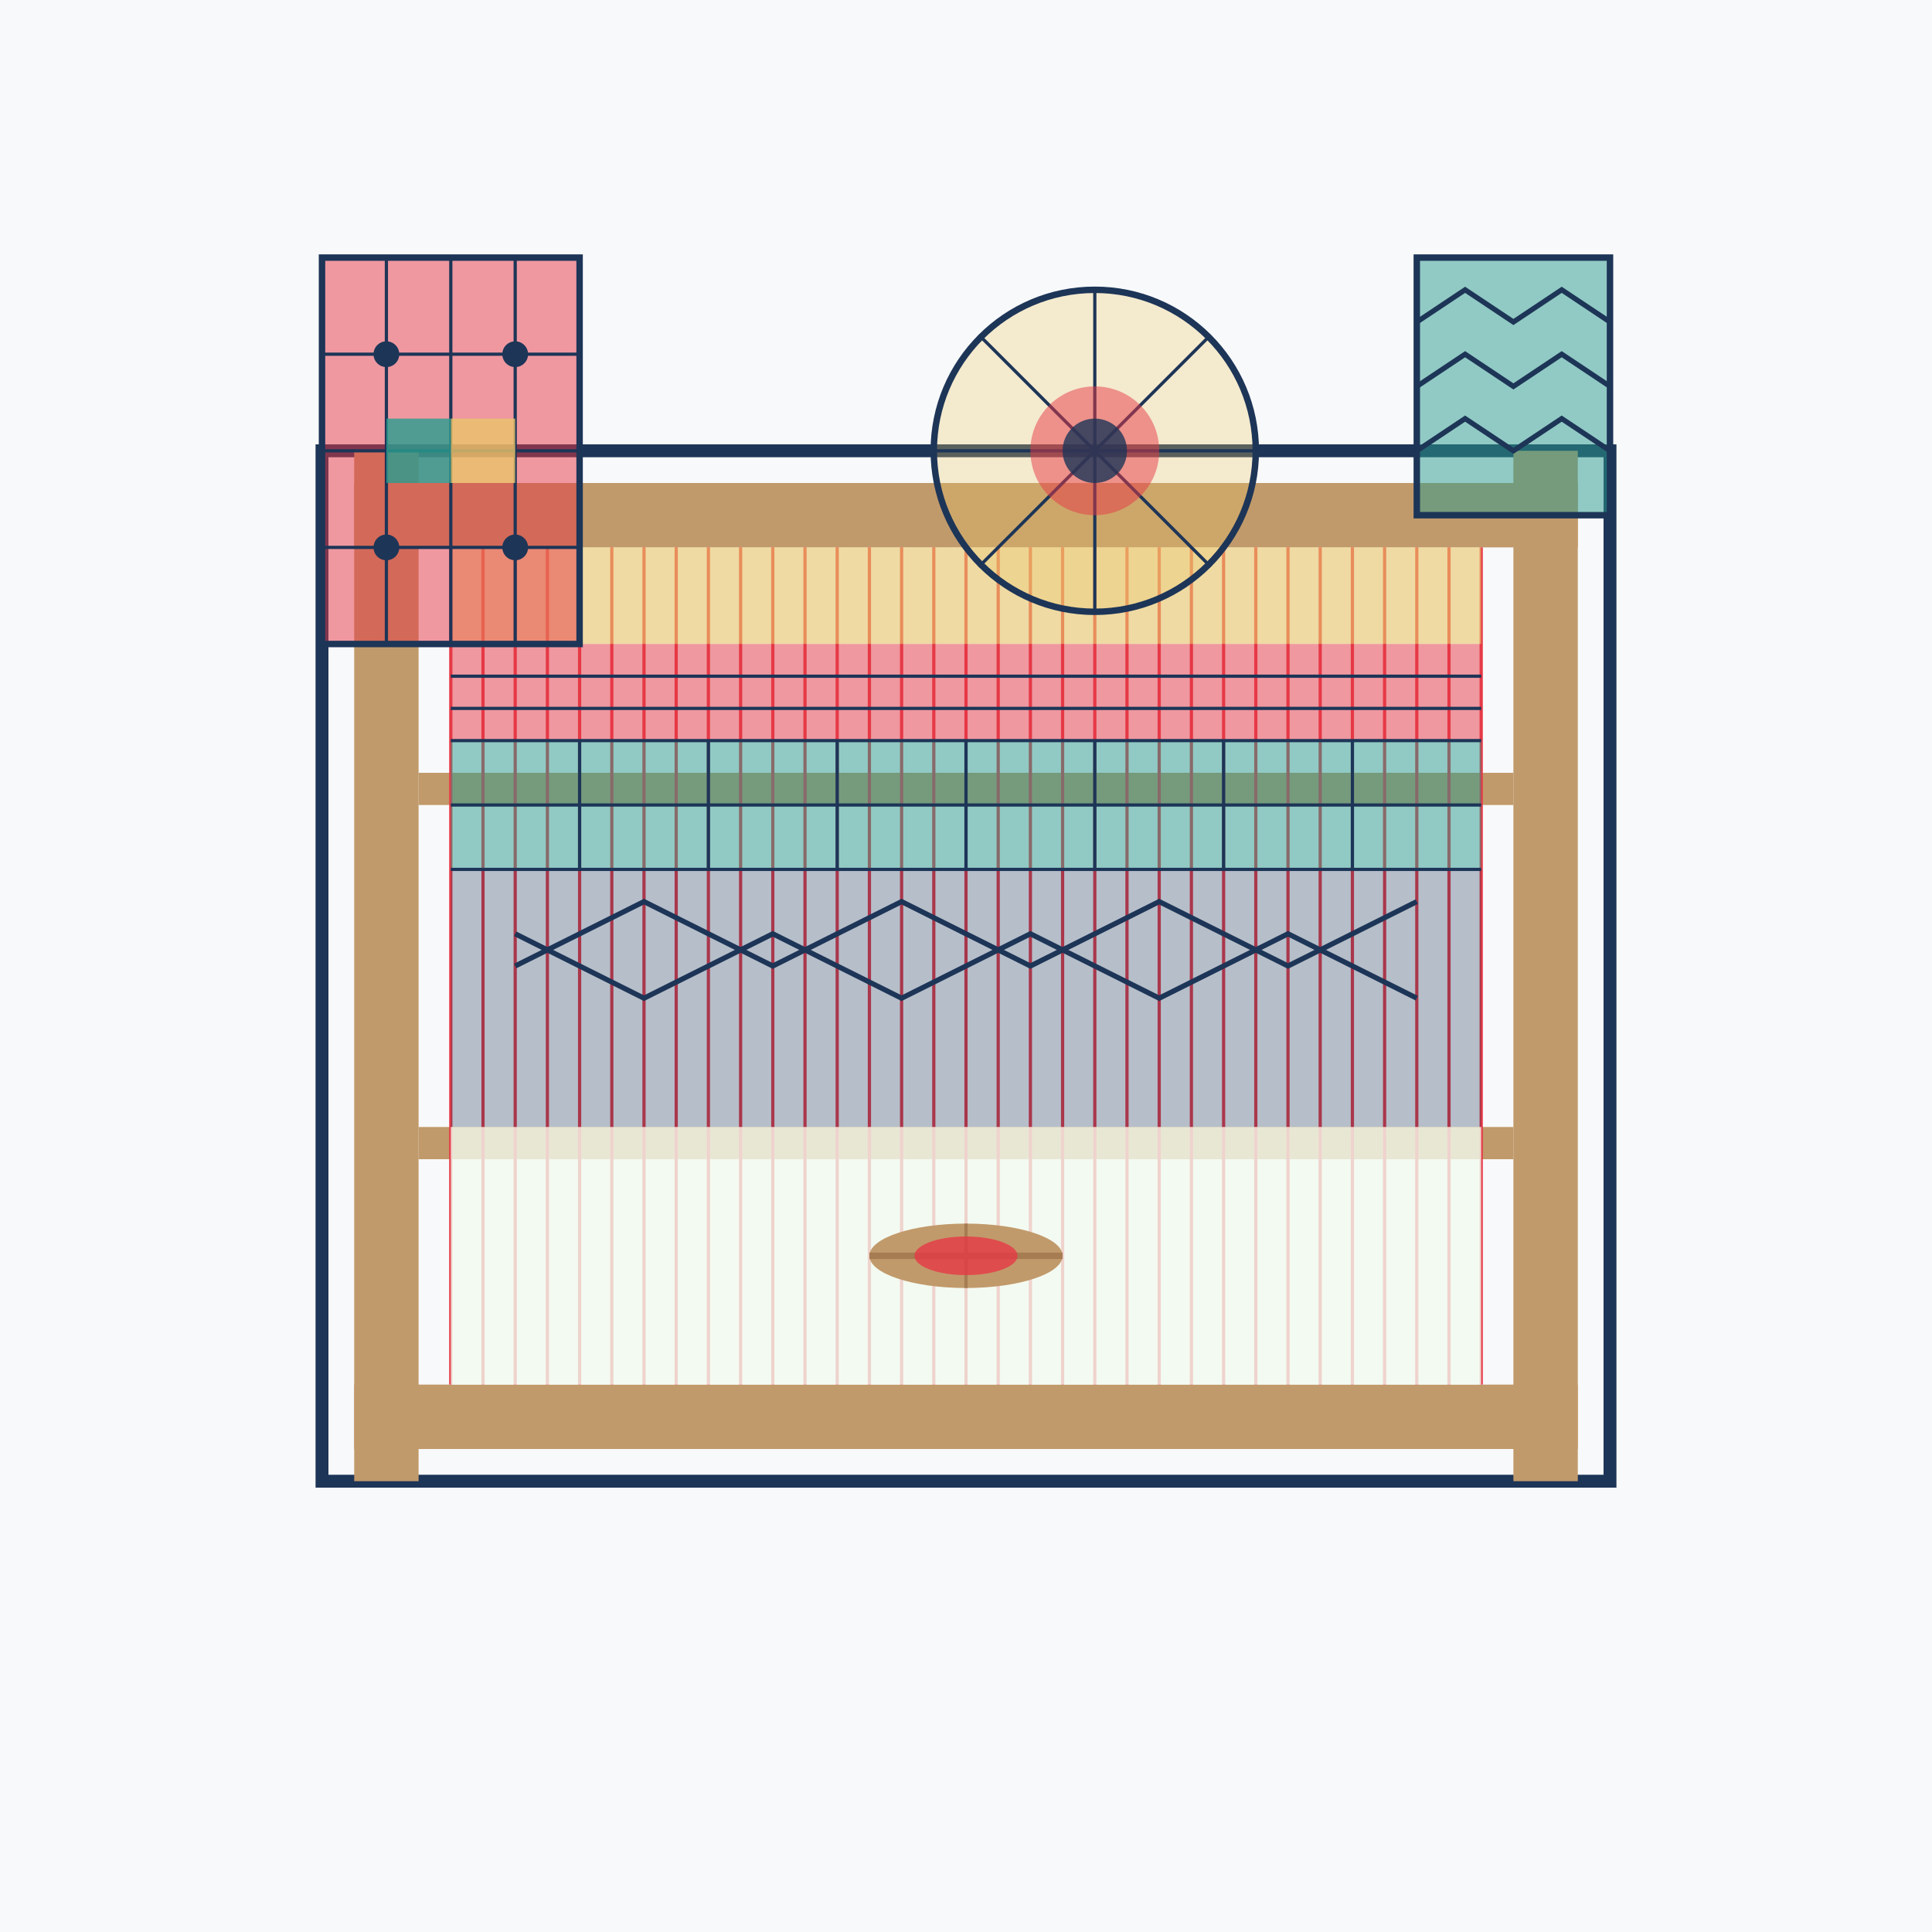<svg xmlns="http://www.w3.org/2000/svg" width="300" height="300" viewBox="0 0 300 300">
  <style>
    .primary { fill: #e63946; }
    .secondary { fill: #2a9d8f; }
    .dark { fill: #1d3557; }
    .accent { fill: #e9c46a; }
    .light { fill: #f1faee; }
    .wood { fill: #c19a6b; }
  </style>
  
  <!-- Background -->
  <rect width="300" height="300" fill="#f8f9fa" />
  
  <!-- Traditional loom -->
  <g transform="translate(150, 150)">
    <!-- Loom frame -->
    <rect x="-100" y="-80" width="200" height="160" fill="none" stroke="#1d3557" stroke-width="2" />
    
    <!-- Loom structure - vertical supports -->
    <rect x="-95" y="-80" width="10" height="160" class="wood" />
    <rect x="85" y="-80" width="10" height="160" class="wood" />
    
    <!-- Loom structure - horizontal supports -->
    <rect x="-95" y="-75" width="190" height="10" class="wood" />
    <rect x="-95" y="65" width="190" height="10" class="wood" />
    <rect x="-85" y="-30" width="170" height="5" class="wood" />
    <rect x="-85" y="25" width="170" height="5" class="wood" />
    
    <!-- Vertical threads (warp) -->
    <g stroke="#e63946" stroke-width="0.5">
      <line x1="-80" y1="-65" x2="-80" y2="65" />
      <line x1="-75" y1="-65" x2="-75" y2="65" />
      <line x1="-70" y1="-65" x2="-70" y2="65" />
      <line x1="-65" y1="-65" x2="-65" y2="65" />
      <line x1="-60" y1="-65" x2="-60" y2="65" />
      <line x1="-55" y1="-65" x2="-55" y2="65" />
      <line x1="-50" y1="-65" x2="-50" y2="65" />
      <line x1="-45" y1="-65" x2="-45" y2="65" />
      <line x1="-40" y1="-65" x2="-40" y2="65" />
      <line x1="-35" y1="-65" x2="-35" y2="65" />
      <line x1="-30" y1="-65" x2="-30" y2="65" />
      <line x1="-25" y1="-65" x2="-25" y2="65" />
      <line x1="-20" y1="-65" x2="-20" y2="65" />
      <line x1="-15" y1="-65" x2="-15" y2="65" />
      <line x1="-10" y1="-65" x2="-10" y2="65" />
      <line x1="-5" y1="-65" x2="-5" y2="65" />
      <line x1="0" y1="-65" x2="0" y2="65" />
      <line x1="5" y1="-65" x2="5" y2="65" />
      <line x1="10" y1="-65" x2="10" y2="65" />
      <line x1="15" y1="-65" x2="15" y2="65" />
      <line x1="20" y1="-65" x2="20" y2="65" />
      <line x1="25" y1="-65" x2="25" y2="65" />
      <line x1="30" y1="-65" x2="30" y2="65" />
      <line x1="35" y1="-65" x2="35" y2="65" />
      <line x1="40" y1="-65" x2="40" y2="65" />
      <line x1="45" y1="-65" x2="45" y2="65" />
      <line x1="50" y1="-65" x2="50" y2="65" />
      <line x1="55" y1="-65" x2="55" y2="65" />
      <line x1="60" y1="-65" x2="60" y2="65" />
      <line x1="65" y1="-65" x2="65" y2="65" />
      <line x1="70" y1="-65" x2="70" y2="65" />
      <line x1="75" y1="-65" x2="75" y2="65" />
      <line x1="80" y1="-65" x2="80" y2="65" />
    </g>
    
    <!-- Fabric being woven - horizontal sections (weft) -->
    <g>
      <!-- Pattern 1 - solid accent color -->
      <rect x="-80" y="-65" width="160" height="15" class="accent" opacity="0.6" />
      
      <!-- Pattern 2 - stripes -->
      <rect x="-80" y="-50" width="160" height="15" class="primary" opacity="0.5" />
      <line x1="-80" y1="-45" x2="80" y2="-45" stroke="#1d3557" stroke-width="0.5" />
      <line x1="-80" y1="-40" x2="80" y2="-40" stroke="#1d3557" stroke-width="0.5" />
      
      <!-- Pattern 3 - checkered -->
      <rect x="-80" y="-35" width="160" height="20" class="secondary" opacity="0.5" />
      <g stroke="#1d3557" stroke-width="0.5">
        <line x1="-80" y1="-35" x2="80" y2="-35" />
        <line x1="-80" y1="-25" x2="80" y2="-25" />
        <line x1="-80" y1="-15" x2="80" y2="-15" />
        <line x1="-60" y1="-35" x2="-60" y2="-15" />
        <line x1="-40" y1="-35" x2="-40" y2="-15" />
        <line x1="-20" y1="-35" x2="-20" y2="-15" />
        <line x1="0" y1="-35" x2="0" y2="-15" />
        <line x1="20" y1="-35" x2="20" y2="-15" />
        <line x1="40" y1="-35" x2="40" y2="-15" />
        <line x1="60" y1="-35" x2="60" y2="-15" />
      </g>
      
      <!-- Pattern 4 - geometric -->
      <rect x="-80" y="-15" width="160" height="40" class="dark" opacity="0.3" />
      
      <!-- Geometric patterns -->
      <g fill="none" stroke="#1d3557" stroke-width="0.8">
        <path d="M-70,0 L-50,-10 L-30,0 L-10,-10 L10,0 L30,-10 L50,0 L70,-10" />
        <path d="M-70,-5 L-50,5 L-30,-5 L-10,5 L10,-5 L30,5 L50,-5 L70,5" />
      </g>
      
      <!-- Pattern 5 - unfinished section -->
      <rect x="-80" y="25" width="160" height="40" fill="#f1faee" opacity="0.8" />
      
      <!-- Shuttle (weaving tool) -->
      <g transform="translate(0, 45)">
        <ellipse cx="0" cy="0" rx="15" ry="5" class="wood" />
        <line x1="-15" y1="0" x2="15" y2="0" stroke="#a67c52" stroke-width="1" />
        <line x1="0" y1="-5" x2="0" y2="5" stroke="#a67c52" stroke-width="0.5" />
        <!-- Thread on shuttle -->
        <ellipse cx="0" cy="0" rx="8" ry="3" fill="#e63946" opacity="0.8" />
      </g>
    </g>
  </g>
  
  <!-- Finished textile pieces on display -->
  <g transform="translate(50, 40)">
    <!-- Hanging fabric sample -->
    <rect x="0" y="0" width="40" height="60" class="primary" opacity="0.5" />
    <rect x="0" y="0" width="40" height="60" fill="none" stroke="#1d3557" stroke-width="1" />
    
    <!-- Pattern on fabric -->
    <line x1="0" y1="15" x2="40" y2="15" stroke="#1d3557" stroke-width="0.5" />
    <line x1="0" y1="30" x2="40" y2="30" stroke="#1d3557" stroke-width="0.5" />
    <line x1="0" y1="45" x2="40" y2="45" stroke="#1d3557" stroke-width="0.5" />
    
    <line x1="10" y1="0" x2="10" y2="60" stroke="#1d3557" stroke-width="0.5" />
    <line x1="20" y1="0" x2="20" y2="60" stroke="#1d3557" stroke-width="0.5" />
    <line x1="30" y1="0" x2="30" y2="60" stroke="#1d3557" stroke-width="0.5" />
    
    <!-- Decorative elements -->
    <circle cx="10" cy="15" r="2" class="dark" />
    <circle cx="30" cy="15" r="2" class="dark" />
    <circle cx="10" cy="45" r="2" class="dark" />
    <circle cx="30" cy="45" r="2" class="dark" />
    
    <rect x="20" y="25" width="10" height="10" class="accent" opacity="0.8" />
    <rect x="10" y="25" width="10" height="10" class="secondary" opacity="0.8" />
  </g>
  
  <g transform="translate(150, 40)">
    <!-- Circular tapestry sample -->
    <circle cx="20" cy="30" r="25" class="accent" opacity="0.3" />
    <circle cx="20" cy="30" r="25" fill="none" stroke="#1d3557" stroke-width="1" />
    
    <!-- Radial pattern -->
    <g stroke="#1d3557" stroke-width="0.5">
      <line x1="20" y1="5" x2="20" y2="55" />
      <line x1="-5" y1="30" x2="45" y2="30" />
      <line x1="2" y1="12" x2="38" y2="48" />
      <line x1="2" y1="48" x2="38" y2="12" />
    </g>
    
    <!-- Decorative elements -->
    <circle cx="20" cy="30" r="10" class="primary" opacity="0.5" />
    <circle cx="20" cy="30" r="5" class="dark" opacity="0.8" />
  </g>
  
  <g transform="translate(220, 40)">
    <!-- Small fabric sample hanging -->
    <rect x="0" y="0" width="30" height="40" class="secondary" opacity="0.5" />
    <rect x="0" y="0" width="30" height="40" fill="none" stroke="#1d3557" stroke-width="1" />
    
    <!-- Zigzag pattern -->
    <polyline points="0,10 7.5,5 15,10 22.5,5 30,10" fill="none" stroke="#1d3557" stroke-width="0.8" />
    <polyline points="0,20 7.5,15 15,20 22.5,15 30,20" fill="none" stroke="#1d3557" stroke-width="0.8" />
    <polyline points="0,30 7.5,25 15,30 22.5,25 30,30" fill="none" stroke="#1d3557" stroke-width="0.8" />
  </g>
</svg>